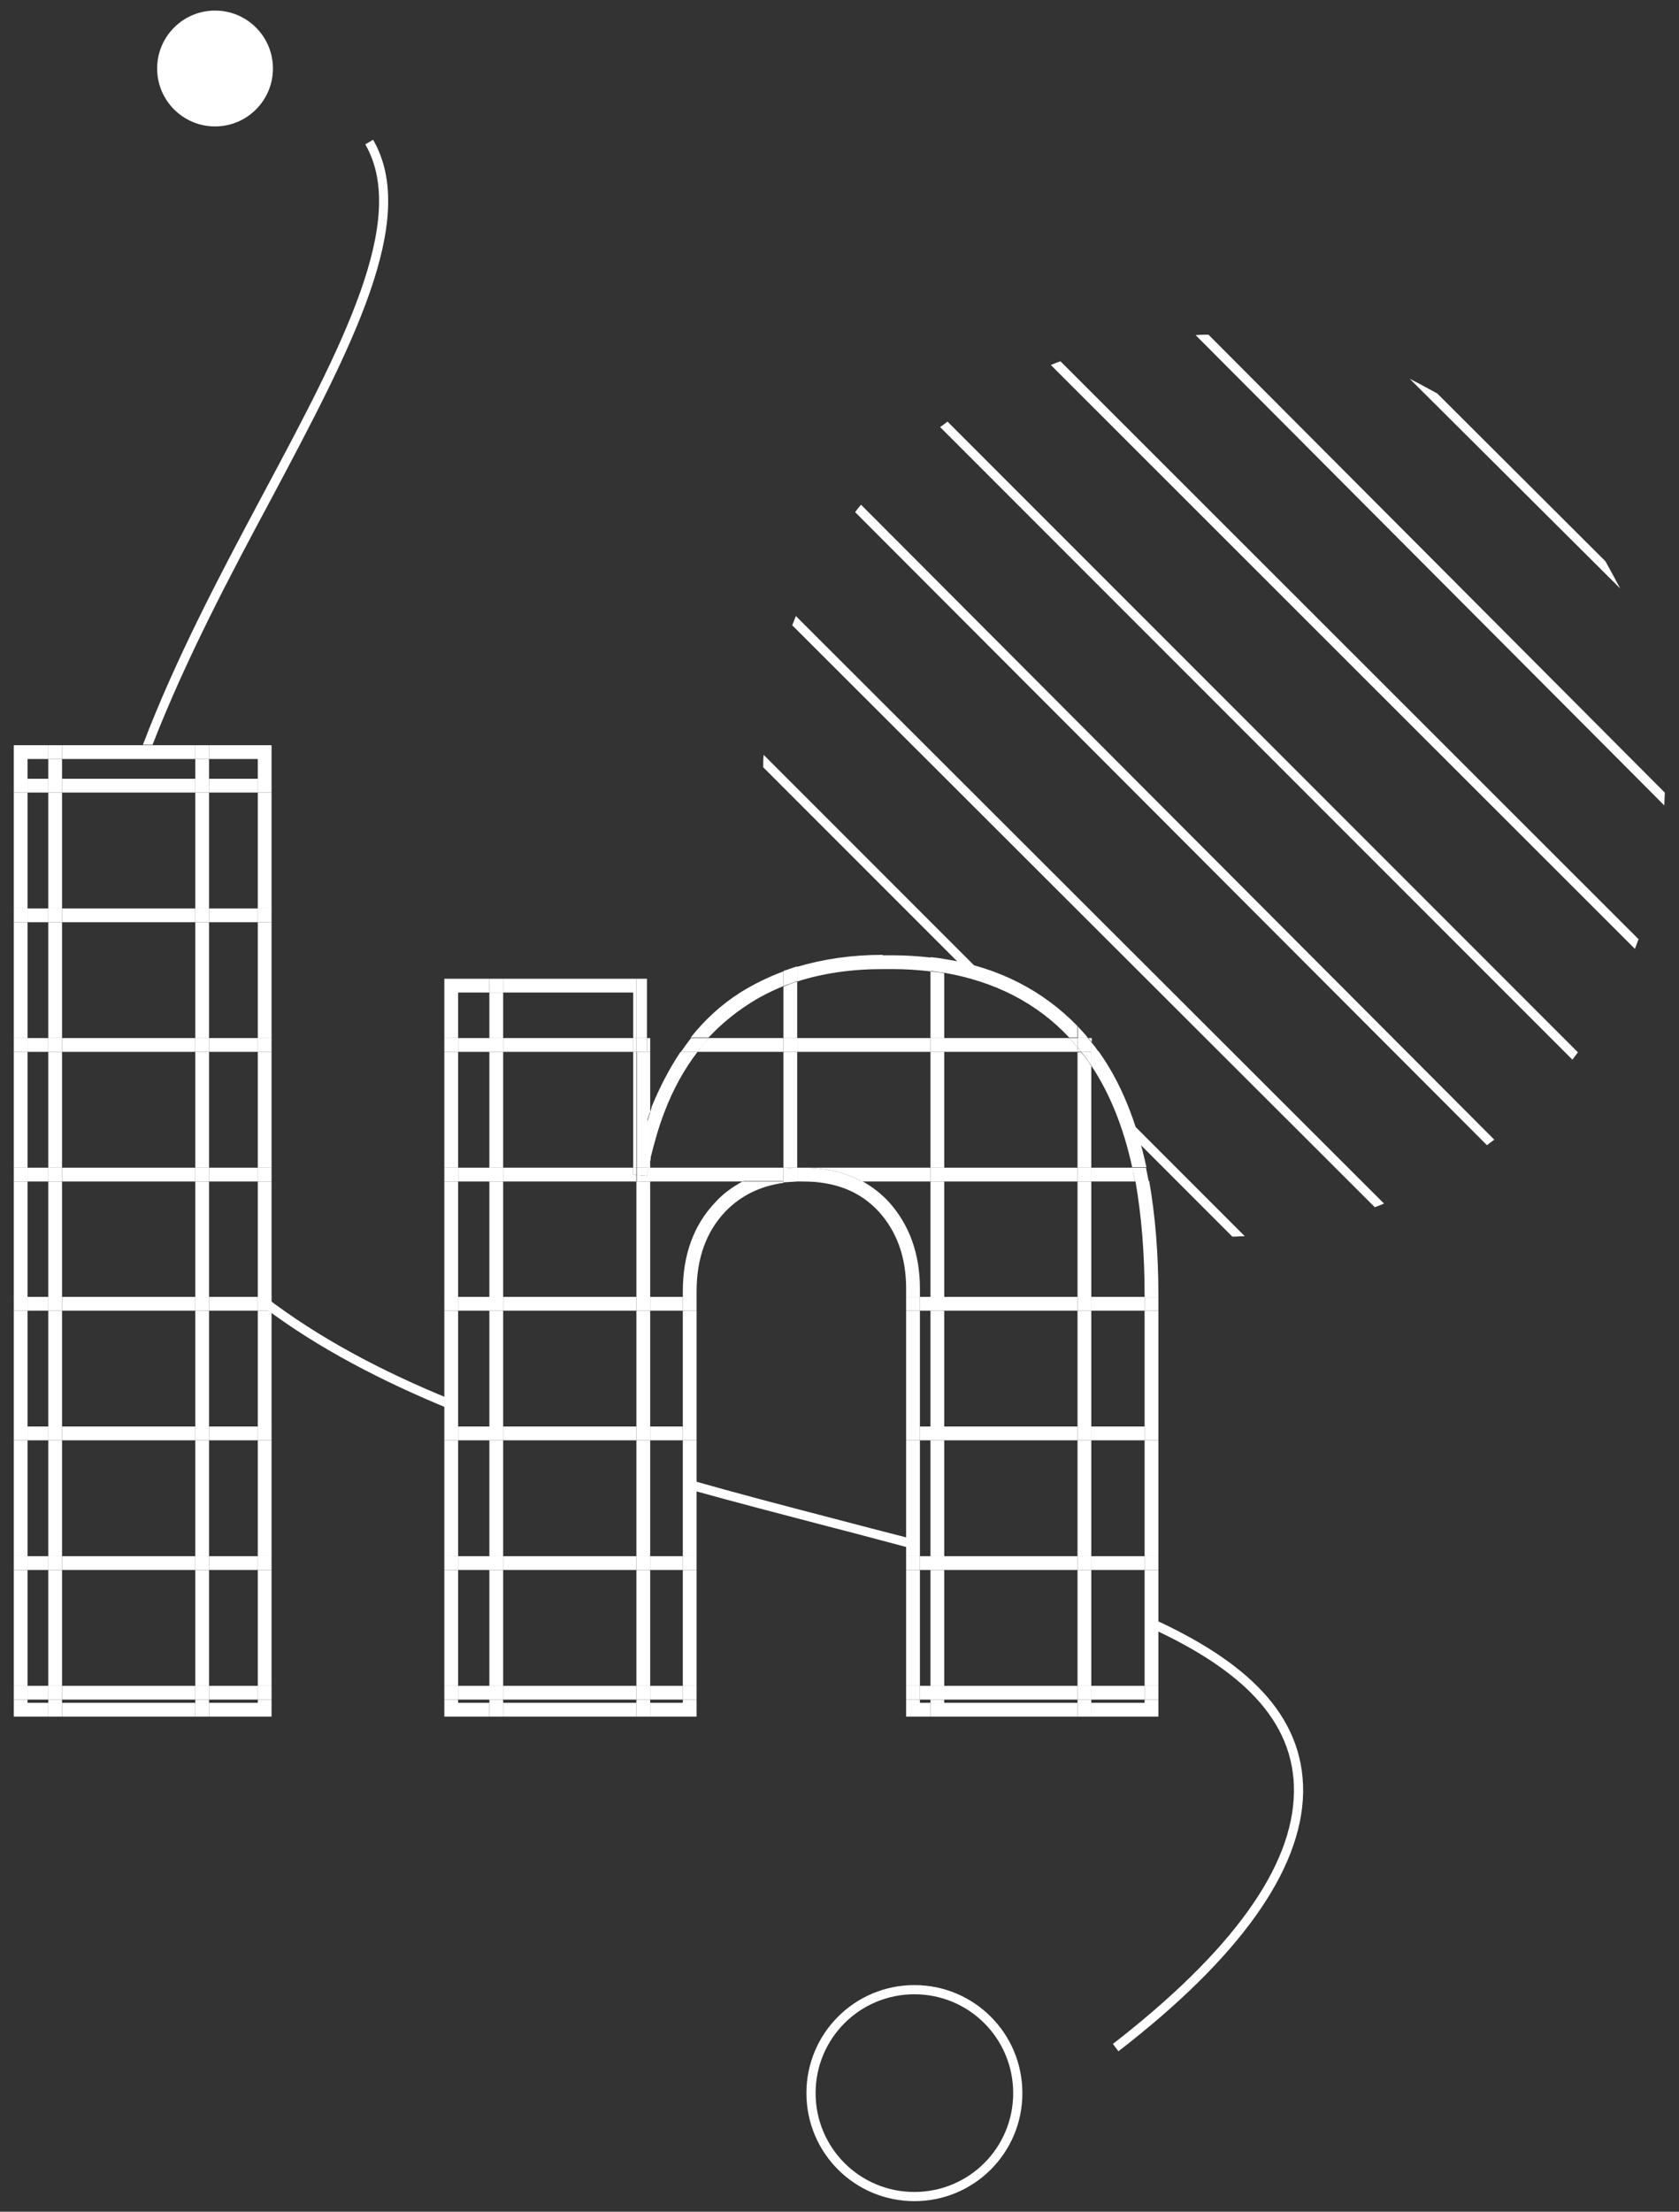 <?xml version="1.0" encoding="utf-8"?>
<!-- Generator: Adobe Illustrator 25.0.0, SVG Export Plug-In . SVG Version: 6.00 Build 0)  -->
<svg version="1.1" id="Livello_1" xmlns="http://www.w3.org/2000/svg" xmlns:xlink="http://www.w3.org/1999/xlink" x="0px" y="0px"
	 viewBox="0 0 365.4 481.1" style="enable-background:new 0 0 365.4 481.1;" xml:space="preserve">
<rect x="0" y="0" width="365.4" height="481.1" fill="#333333" stroke="none"/>
<style type="text/css">
	.st0{fill:#FFFFFF;}
</style>
<g>
	<g>
		<rect x="56.1" y="313.3" class="st0" width="3" height="25.2"/>
		<rect x="56.1" y="172.4" class="st0" width="3" height="25.2"/>
		<rect x="56.1" y="257" class="st0" width="3" height="25.2"/>
		<rect x="56.1" y="228.8" class="st0" width="3" height="25.2"/>
		<rect x="56.1" y="285.1" class="st0" width="3" height="25.2"/>
		<rect x="56.1" y="200.6" class="st0" width="3" height="25.2"/>
		<rect x="3" y="313.3" class="st0" width="3" height="25.2"/>
		<rect x="3" y="341.5" class="st0" width="3" height="25.2"/>
		<rect x="3" y="257" class="st0" width="3" height="25.2"/>
		<rect x="3" y="285.1" class="st0" width="3" height="25.2"/>
		<polygon class="st0" points="6,370.4 6,369.7 3,369.7 3,373.4 10.5,373.4 10.5,370.4 		"/>
		<polygon class="st0" points="56.1,370.4 45.5,370.4 45.5,373.4 59.1,373.4 59.1,369.7 56.1,369.7 		"/>
		<rect x="13.5" y="162.1" class="st0" width="29" height="3"/>
		<polygon class="st0" points="6,165.1 10.5,165.1 10.5,162.1 3,162.1 3,169.4 6,169.4 		"/>
		<rect x="56.1" y="341.5" class="st0" width="3" height="25.2"/>
		<polygon class="st0" points="56.1,165.1 56.1,169.4 59.1,169.4 59.1,162.1 45.5,162.1 45.5,165.1 		"/>
		<rect x="3" y="172.4" class="st0" width="3" height="25.2"/>
		<rect x="3" y="200.6" class="st0" width="3" height="25.2"/>
		<rect x="3" y="228.8" class="st0" width="3" height="25.2"/>
		<rect x="13.5" y="370.4" class="st0" width="29" height="3"/>
		<rect x="205.5" y="370.4" class="st0" width="29" height="3"/>
		<polygon class="st0" points="249.1,370.4 237.5,370.4 237.5,373.4 252.1,373.4 252.1,369.7 249.1,369.7 		"/>
		<polygon class="st0" points="200.2,370.4 200.2,369.7 197.2,369.7 197.2,373.4 202.5,373.4 202.5,370.4 		"/>
		<path class="st0" d="M173.5,257c0.4,0,0.8,0,1.2,0c7,0,12.4,2.1,16.5,6.5c4,4.4,6,10,6,16.8v1.8h3v-1.8c0-7.6-2.3-13.9-6.8-18.9
			c-1.7-1.8-3.6-3.3-5.8-4.5L173.5,257L173.5,257z"/>
		<rect x="197.2" y="285.1" class="st0" width="3" height="25.2"/>
		<rect x="249.1" y="341.5" class="st0" width="3" height="25.2"/>
		<rect x="96.7" y="285.1" class="st0" width="3" height="25.2"/>
		<rect x="148.6" y="285.1" class="st0" width="3" height="25.2"/>
		<path class="st0" d="M237.5,231.8c4,6,7,13.4,8.9,22.1h3.1c-2.2-10.1-5.6-18.5-10.4-25.2h-1.6V231.8z"/>
		<path class="st0" d="M141.5,241.8v10.4c0.9-3.7,1.9-7.2,3.1-10.3c1.9-5,4.3-9.3,7.2-13.1h-3.7c-2.4,3.6-4.5,7.6-6.3,12
			C141.8,241.1,141.6,241.5,141.5,241.8z"/>
		<path class="st0" d="M148.6,280.9v1.3h3v-1.3c0-7.2,2.1-13,6.3-17.4c3.3-3.4,7.5-5.5,12.6-6.2V257h-8.9c-2.2,1.2-4.2,2.6-5.9,4.5
			C151,266.4,148.6,272.9,148.6,280.9z"/>
		<rect x="96.7" y="257" class="st0" width="3" height="25.2"/>
		<rect x="249.1" y="313.3" class="st0" width="3" height="25.2"/>
		<rect x="96.7" y="228.8" class="st0" width="3" height="25.2"/>
		<path class="st0" d="M249.1,281.7v0.4h3v-0.4c0-9.1-0.7-17.4-2-24.8h-3C248.4,264.3,249.1,272.6,249.1,281.7z"/>
		<rect x="249.1" y="285.1" class="st0" width="3" height="25.2"/>
		<path class="st0" d="M205.5,208.6v3c11,1.9,20.2,6.6,27.2,14.1h1.8v-2.5C226.9,215.4,217.2,210.4,205.5,208.6z"/>
		<rect x="148.6" y="313.3" class="st0" width="3" height="25.2"/>
		<rect x="197.2" y="313.3" class="st0" width="3" height="25.2"/>
		<path class="st0" d="M192.1,207.7c-6.7,0-12.9,0.9-18.6,2.6v3.2c5.6-1.8,11.8-2.7,18.6-2.7h2.3c2.8,0,5.5,0.2,8.2,0.5v-3
			c-2.6-0.3-5.3-0.5-8.2-0.5H192.1z"/>
		<rect x="96.7" y="341.5" class="st0" width="3" height="25.2"/>
		<polygon class="st0" points="148.6,370.4 141.5,370.4 141.5,373.4 151.6,373.4 151.6,369.7 148.6,369.7 		"/>
		<rect x="148.6" y="341.5" class="st0" width="3" height="25.2"/>
		<rect x="197.2" y="341.5" class="st0" width="3" height="25.2"/>
		<rect x="96.7" y="313.3" class="st0" width="3" height="25.2"/>
		<rect x="109.5" y="370.4" class="st0" width="29" height="3"/>
		<polygon class="st0" points="99.7,370.4 99.7,369.7 96.7,369.7 96.7,373.4 106.5,373.4 106.5,370.4 		"/>
		<path class="st0" d="M162.8,218.5c2.4-1.6,5-2.9,7.7-4v-3.2c-3.3,1.2-6.5,2.8-9.4,4.6c-4.1,2.6-7.7,5.9-10.8,9.8h3.9
			C156.8,222.9,159.7,220.5,162.8,218.5z"/>
		<polygon class="st0" points="99.7,215.9 106.5,215.9 106.5,212.9 96.7,212.9 96.7,225.8 99.7,225.8 		"/>
		<polygon class="st0" points="137.8,215.9 137.8,225.8 138.5,225.8 138.5,212.9 109.5,212.9 109.5,215.9 		"/>
		<rect x="137.8" y="228.8" class="st0" width="0.7" height="25.2"/>
		<rect x="13.5" y="169.4" class="st0" width="29" height="3"/>
		<rect x="6" y="169.4" class="st0" width="4.5" height="3"/>
		<rect x="45.5" y="169.4" class="st0" width="10.6" height="3"/>
		<rect x="3" y="169.4" class="st0" width="3" height="3"/>
		<rect x="56.1" y="169.4" class="st0" width="3" height="3"/>
		<rect x="45.5" y="197.6" class="st0" width="10.6" height="3"/>
		<rect x="6" y="197.6" class="st0" width="4.5" height="3"/>
		<rect x="13.5" y="197.6" class="st0" width="29" height="3"/>
		<rect x="3" y="197.6" class="st0" width="3" height="3"/>
		<rect x="56.1" y="197.6" class="st0" width="3" height="3"/>
		<rect x="45.5" y="225.8" class="st0" width="10.6" height="3"/>
		<rect x="109.5" y="225.8" class="st0" width="28.3" height="3"/>
		<rect x="99.7" y="225.8" class="st0" width="6.9" height="3"/>
		<path class="st0" d="M151.8,228.8h18.7v-3h-16.2C153.4,226.7,152.6,227.7,151.8,228.8z"/>
		<rect x="13.5" y="225.8" class="st0" width="29" height="3"/>
		<path class="st0" d="M205.5,228.8h29v-1c-0.6-0.7-1.2-1.4-1.8-2h-27.2V228.8z"/>
		<rect x="173.5" y="225.8" class="st0" width="29" height="3"/>
		<rect x="6" y="225.8" class="st0" width="4.5" height="3"/>
		<rect x="3" y="225.8" class="st0" width="3" height="3"/>
		<rect x="56.1" y="225.8" class="st0" width="3" height="3"/>
		<path class="st0" d="M237.5,228.8h1.6c-0.5-0.7-1-1.4-1.6-2.1V228.8z"/>
		<path class="st0" d="M234.5,225.8h-1.8c0.6,0.6,1.2,1.3,1.8,2V225.8z"/>
		<path class="st0" d="M151.8,228.8c0.8-1,1.6-2,2.5-3h-3.9c-0.8,1-1.5,2-2.2,3H151.8z"/>
		<rect x="96.7" y="225.8" class="st0" width="3" height="3"/>
		<rect x="137.8" y="225.8" class="st0" width="0.7" height="3"/>
		<path class="st0" d="M237.5,257h9.5c-0.2-1-0.4-2-0.6-3h-8.9V257z"/>
		<rect x="13.5" y="254" class="st0" width="29" height="3"/>
		<path class="st0" d="M173.5,254c0.4,0,0.8,0,1.2,0c4.9,0,9.2,1,12.9,3h14.9v-3L173.5,254L173.5,254z"/>
		<rect x="6" y="254" class="st0" width="4.5" height="3"/>
		<rect x="99.7" y="254" class="st0" width="6.9" height="3"/>
		<rect x="205.5" y="254" class="st0" width="29" height="3"/>
		<polygon class="st0" points="109.5,257 138.5,257 138.5,255.6 137.8,255.5 137.8,254 109.5,254 		"/>
		<path class="st0" d="M141.5,257h20.1c2.6-1.4,5.6-2.3,8.9-2.7V254h-29V257z"/>
		<rect x="45.5" y="254" class="st0" width="10.6" height="3"/>
		<rect x="3" y="254" class="st0" width="3" height="3"/>
		<rect x="56.1" y="254" class="st0" width="3" height="3"/>
		<path class="st0" d="M170.5,254.2c-3.3,0.4-6.2,1.3-8.9,2.7h8.9V254.2z"/>
		<rect x="96.7" y="254" class="st0" width="3" height="3"/>
		<polygon class="st0" points="138.5,255.6 138.5,254 137.8,254 137.8,255.5 		"/>
		<path class="st0" d="M247,257h3c-0.2-1-0.4-2-0.6-3h-3.1C246.6,254.9,246.8,255.9,247,257z"/>
		<path class="st0" d="M187.6,257c-3.7-2-8-3-12.9-3c-0.4,0-0.8,0-1.2,0v3H187.6z"/>
		<rect x="237.5" y="282.1" class="st0" width="11.6" height="3"/>
		<rect x="45.5" y="282.1" class="st0" width="10.6" height="3"/>
		<rect x="200.2" y="282.1" class="st0" width="2.4" height="3"/>
		<rect x="109.5" y="282.1" class="st0" width="29" height="3"/>
		<rect x="13.5" y="282.1" class="st0" width="29" height="3"/>
		<rect x="205.5" y="282.1" class="st0" width="29" height="3"/>
		<rect x="99.7" y="282.1" class="st0" width="6.9" height="3"/>
		<rect x="6" y="282.1" class="st0" width="4.5" height="3"/>
		<rect x="141.5" y="282.1" class="st0" width="7.1" height="3"/>
		<rect x="3" y="282.1" class="st0" width="3" height="3"/>
		<rect x="56.1" y="282.1" class="st0" width="3" height="3"/>
		<rect x="96.7" y="282.1" class="st0" width="3" height="3"/>
		<rect x="249.1" y="282.1" class="st0" width="3" height="3"/>
		<rect x="148.6" y="282.1" class="st0" width="3" height="3"/>
		<rect x="197.2" y="282.1" class="st0" width="3" height="3"/>
		<rect x="237.5" y="310.3" class="st0" width="11.6" height="3"/>
		<rect x="141.5" y="310.3" class="st0" width="7.1" height="3"/>
		<rect x="109.5" y="310.3" class="st0" width="29" height="3"/>
		<rect x="99.7" y="310.3" class="st0" width="6.9" height="3"/>
		<rect x="6" y="310.3" class="st0" width="4.5" height="3"/>
		<rect x="205.5" y="310.3" class="st0" width="29" height="3"/>
		<rect x="13.5" y="310.3" class="st0" width="29" height="3"/>
		<rect x="200.2" y="310.3" class="st0" width="2.4" height="3"/>
		<rect x="45.5" y="310.3" class="st0" width="10.6" height="3"/>
		<rect x="3" y="310.3" class="st0" width="3" height="3"/>
		<rect x="56.1" y="310.3" class="st0" width="3" height="3"/>
		<rect x="148.6" y="310.3" class="st0" width="3" height="3"/>
		<rect x="197.2" y="310.3" class="st0" width="3" height="3"/>
		<rect x="249.1" y="310.3" class="st0" width="3" height="3"/>
		<rect x="96.7" y="310.3" class="st0" width="3" height="3"/>
		<rect x="6" y="338.5" class="st0" width="4.5" height="3"/>
		<rect x="13.5" y="338.5" class="st0" width="29" height="3"/>
		<rect x="237.5" y="338.5" class="st0" width="11.6" height="3"/>
		<rect x="99.7" y="338.5" class="st0" width="6.9" height="3"/>
		<rect x="200.2" y="338.5" class="st0" width="2.4" height="3"/>
		<rect x="109.5" y="338.5" class="st0" width="29" height="3"/>
		<rect x="45.5" y="338.5" class="st0" width="10.6" height="3"/>
		<rect x="205.5" y="338.5" class="st0" width="29" height="3"/>
		<rect x="141.5" y="338.5" class="st0" width="7.1" height="3"/>
		<rect x="3" y="338.5" class="st0" width="3" height="3"/>
		<rect x="56.1" y="338.5" class="st0" width="3" height="3"/>
		<rect x="96.7" y="338.5" class="st0" width="3" height="3"/>
		<rect x="148.6" y="338.5" class="st0" width="3" height="3"/>
		<rect x="197.2" y="338.5" class="st0" width="3" height="3"/>
		<rect x="249.1" y="338.5" class="st0" width="3" height="3"/>
		<rect x="200.2" y="366.7" class="st0" width="2.4" height="3"/>
		<rect x="99.7" y="366.7" class="st0" width="6.9" height="3"/>
		<rect x="141.5" y="366.7" class="st0" width="7.1" height="3"/>
		<rect x="45.5" y="366.7" class="st0" width="10.6" height="3"/>
		<rect x="6" y="366.7" class="st0" width="4.5" height="3"/>
		<rect x="205.5" y="366.7" class="st0" width="29" height="3"/>
		<rect x="237.5" y="366.7" class="st0" width="11.6" height="3"/>
		<rect x="109.5" y="366.7" class="st0" width="29" height="3"/>
		<rect x="13.5" y="366.7" class="st0" width="29" height="3"/>
		<rect x="56.1" y="366.7" class="st0" width="3" height="3"/>
		<rect x="3" y="366.7" class="st0" width="3" height="3"/>
		<rect x="249.1" y="366.7" class="st0" width="3" height="3"/>
		<rect x="96.7" y="366.7" class="st0" width="3" height="3"/>
		<rect x="148.6" y="366.7" class="st0" width="3" height="3"/>
		<rect x="197.2" y="366.7" class="st0" width="3" height="3"/>
		<rect x="234.5" y="369.7" class="st0" width="3" height="0.8"/>
		<path class="st0" d="M234.5,228.8V254h3v-22.1c-0.7-1.1-1.4-2.1-2.2-3H234.5z"/>
		<rect x="234.5" y="285.1" class="st0" width="3" height="25.2"/>
		<rect x="234.5" y="313.3" class="st0" width="3" height="25.2"/>
		<rect x="234.5" y="341.5" class="st0" width="3" height="25.2"/>
		<rect x="234.5" y="257" class="st0" width="3" height="25.2"/>
		<path class="st0" d="M237.5,231.8v-3h-2.2C236.1,229.7,236.8,230.8,237.5,231.8z"/>
		<path class="st0" d="M236.8,225.8c-0.7-0.9-1.5-1.7-2.2-2.5v2.5H236.8z"/>
		<rect x="234.5" y="370.4" class="st0" width="3" height="3"/>
		<path class="st0" d="M237.1,226.1L237.1,226.1c0.2,0.2,0.3,0.4,0.5,0.6v-0.9h-0.8C236.9,225.9,237,226,237.1,226.1z"/>
		<path class="st0" d="M235.3,228.8c-0.2-0.2-0.4-0.5-0.6-0.7h0c-0.1-0.1-0.2-0.2-0.2-0.3v1H235.3z"/>
		<path class="st0" d="M234.5,227.8c0.1,0.1,0.2,0.2,0.2,0.3h0c0.2,0.2,0.4,0.5,0.6,0.7h2.2v-2.1c-0.2-0.2-0.3-0.4-0.5-0.6h0
			c-0.1-0.1-0.2-0.2-0.3-0.3h-2.2V227.8z"/>
		<rect x="234.5" y="254" class="st0" width="3" height="3"/>
		<rect x="234.5" y="282.1" class="st0" width="3" height="3"/>
		<rect x="234.5" y="310.3" class="st0" width="3" height="3"/>
		<rect x="234.5" y="338.5" class="st0" width="3" height="3"/>
		<rect x="234.5" y="366.7" class="st0" width="3" height="3"/>
		<rect x="202.5" y="257" class="st0" width="3" height="25.2"/>
		<rect x="202.5" y="369.7" class="st0" width="3" height="0.8"/>
		<path class="st0" d="M202.5,225.8h3v-14.1c-1-0.2-2-0.3-3-0.4V225.8z"/>
		<rect x="202.5" y="228.8" class="st0" width="3" height="25.2"/>
		<rect x="202.5" y="341.5" class="st0" width="3" height="25.2"/>
		<rect x="202.5" y="285.1" class="st0" width="3" height="25.2"/>
		<rect x="202.5" y="313.3" class="st0" width="3" height="25.2"/>
		<rect x="202.5" y="370.4" class="st0" width="3" height="3"/>
		<path class="st0" d="M202.5,211.2c1,0.1,2,0.3,3,0.4v-3c-1-0.2-2-0.3-3-0.4V211.2z"/>
		<rect x="202.5" y="225.8" class="st0" width="3" height="3"/>
		<rect x="202.5" y="254" class="st0" width="3" height="3"/>
		<rect x="202.5" y="282.1" class="st0" width="3" height="3"/>
		<rect x="202.5" y="310.3" class="st0" width="3" height="3"/>
		<rect x="202.5" y="338.5" class="st0" width="3" height="3"/>
		<rect x="202.5" y="366.7" class="st0" width="3" height="3"/>
		<rect x="170.5" y="228.8" class="st0" width="3" height="25.2"/>
		<path class="st0" d="M170.5,225.8h3v-12.3c-1,0.3-2,0.7-3,1.1V225.8z"/>
		<path class="st0" d="M173.5,257L173.5,257l-3-0.1v0.3C171.5,257.1,172.5,257.1,173.5,257z"/>
		<path class="st0" d="M170.5,214.5c1-0.4,2-0.7,3-1.1v-3.2c-1,0.3-2,0.7-3,1V214.5z"/>
		<rect x="170.5" y="225.8" class="st0" width="3" height="3"/>
		<path class="st0" d="M173.5,254L173.5,254l-3,0v0.3C171.5,254.1,172.5,254,173.5,254z"/>
		<path class="st0" d="M170.5,257h3v-3c-1,0-2,0.1-3,0.2V257z"/>
		<rect x="138.5" y="369.7" class="st0" width="3" height="0.8"/>
		<rect x="138.5" y="313.3" class="st0" width="3" height="25.2"/>
		<rect x="138.5" y="341.5" class="st0" width="3" height="25.2"/>
		<rect x="138.5" y="257" class="st0" width="3" height="25.2"/>
		<path class="st0" d="M141.5,241.8v-13h-0.7v15.1C141,243.1,141.3,242.4,141.5,241.8z"/>
		<rect x="138.5" y="285.1" class="st0" width="3" height="25.2"/>
		<path class="st0" d="M141.5,254v-1.8c-0.1,0.6-0.3,1.2-0.4,1.8H141.5z"/>
		<rect x="138.5" y="370.4" class="st0" width="3" height="3"/>
		<rect x="138.5" y="212.9" class="st0" width="2.3" height="12.9"/>
		<path class="st0" d="M141.2,254c0.1-0.6,0.2-1.2,0.4-1.8v-10.4c-0.3,0.7-0.5,1.4-0.7,2.1v-15.1h-2.3V254H141.2z"/>
		<rect x="140.8" y="225.8" class="st0" width="0.7" height="3"/>
		<rect x="138.5" y="225.8" class="st0" width="2.3" height="3"/>
		<path class="st0" d="M140.8,255.8l-2.2-0.2v1.4h3v-3h-0.4C141,254.6,140.9,255.2,140.8,255.8z"/>
		<path class="st0" d="M140.8,255.8c0.1-0.6,0.3-1.2,0.4-1.8h-2.6v1.6L140.8,255.8z"/>
		<rect x="138.5" y="282.1" class="st0" width="3" height="3"/>
		<rect x="138.5" y="310.3" class="st0" width="3" height="3"/>
		<rect x="138.5" y="338.5" class="st0" width="3" height="3"/>
		<rect x="138.5" y="366.7" class="st0" width="3" height="3"/>
		<rect x="106.5" y="257" class="st0" width="3" height="25.2"/>
		<rect x="106.5" y="313.3" class="st0" width="3" height="25.2"/>
		<rect x="106.5" y="228.8" class="st0" width="3" height="25.2"/>
		<rect x="106.5" y="341.5" class="st0" width="3" height="25.2"/>
		<rect x="106.5" y="285.1" class="st0" width="3" height="25.2"/>
		<rect x="106.5" y="369.7" class="st0" width="3" height="0.8"/>
		<rect x="106.5" y="215.9" class="st0" width="3" height="9.9"/>
		<rect x="106.5" y="370.4" class="st0" width="3" height="3"/>
		<rect x="106.5" y="212.9" class="st0" width="3" height="3"/>
		<rect x="106.5" y="225.8" class="st0" width="3" height="3"/>
		<rect x="106.5" y="254" class="st0" width="3" height="3"/>
		<rect x="106.5" y="282.1" class="st0" width="3" height="3"/>
		<rect x="106.5" y="310.3" class="st0" width="3" height="3"/>
		<rect x="106.5" y="338.5" class="st0" width="3" height="3"/>
		<rect x="106.5" y="366.7" class="st0" width="3" height="3"/>
		<rect x="42.5" y="165.1" class="st0" width="3" height="4.3"/>
		<rect x="42.5" y="228.8" class="st0" width="3" height="25.2"/>
		<rect x="42.5" y="285.1" class="st0" width="3" height="25.2"/>
		<rect x="42.5" y="257" class="st0" width="3" height="25.2"/>
		<rect x="42.5" y="369.7" class="st0" width="3" height="0.8"/>
		<rect x="42.5" y="172.4" class="st0" width="3" height="25.2"/>
		<rect x="42.5" y="341.5" class="st0" width="3" height="25.2"/>
		<rect x="42.5" y="313.3" class="st0" width="3" height="25.2"/>
		<rect x="42.5" y="200.6" class="st0" width="3" height="25.2"/>
		<rect x="42.5" y="162.1" class="st0" width="3" height="3"/>
		<rect x="42.5" y="370.4" class="st0" width="3" height="3"/>
		<rect x="42.5" y="169.4" class="st0" width="3" height="3"/>
		<rect x="42.5" y="197.6" class="st0" width="3" height="3"/>
		<rect x="42.5" y="225.8" class="st0" width="3" height="3"/>
		<rect x="42.5" y="254" class="st0" width="3" height="3"/>
		<rect x="42.5" y="282.1" class="st0" width="3" height="3"/>
		<rect x="42.5" y="310.3" class="st0" width="3" height="3"/>
		<rect x="42.5" y="338.5" class="st0" width="3" height="3"/>
		<rect x="42.5" y="366.7" class="st0" width="3" height="3"/>
		<rect x="10.5" y="228.8" class="st0" width="3" height="25.2"/>
		<rect x="10.5" y="257" class="st0" width="3" height="25.2"/>
		<rect x="10.5" y="165.1" class="st0" width="3" height="4.3"/>
		<rect x="10.5" y="369.7" class="st0" width="3" height="0.8"/>
		<rect x="10.5" y="200.6" class="st0" width="3" height="25.2"/>
		<rect x="10.5" y="172.4" class="st0" width="3" height="25.2"/>
		<rect x="10.5" y="341.5" class="st0" width="3" height="25.2"/>
		<rect x="10.5" y="313.3" class="st0" width="3" height="25.2"/>
		<rect x="10.5" y="285.1" class="st0" width="3" height="25.2"/>
		<rect x="10.5" y="162.1" class="st0" width="3" height="3"/>
		<rect x="10.5" y="370.4" class="st0" width="3" height="3"/>
		<rect x="10.5" y="169.4" class="st0" width="3" height="3"/>
		<rect x="10.5" y="197.6" class="st0" width="3" height="3"/>
		<rect x="10.5" y="225.8" class="st0" width="3" height="3"/>
		<rect x="10.5" y="254" class="st0" width="3" height="3"/>
		<rect x="10.5" y="282.1" class="st0" width="3" height="3"/>
		<rect x="10.5" y="310.3" class="st0" width="3" height="3"/>
		<rect x="10.5" y="338.5" class="st0" width="3" height="3"/>
		<rect x="10.5" y="366.7" class="st0" width="3" height="3"/>
	</g>
	<circle class="st0" cx="46.8" cy="14.9" r="12.6"/>
	<g>
		<path class="st0" d="M199,478.8c-13,0-23.5-10.5-23.5-23.5s10.5-23.5,23.5-23.5c13,0,23.5,10.5,23.5,23.5S212,478.8,199,478.8z
			 M199,433.8c-11.9,0-21.5,9.6-21.5,21.5s9.6,21.5,21.5,21.5s21.5-9.6,21.5-21.5S210.9,433.8,199,433.8z"/>
	</g>
	<g>
		<path class="st0" d="M246.4,247.2L246.4,247.2l21.8,21.8c0.9,0,1.8-0.1,2.7-0.1l-26.3-26.3L246.4,247.2z"/>
		<path class="st0" d="M213.2,211.2l-47-47c-0.1,0.9-0.1,1.8-0.1,2.7l44,44L213.2,211.2z"/>
		<path class="st0" d="M172.4,136l126.8,126.6c0.7-0.3,1.4-0.5,2-0.8L173.2,134C172.9,134.7,172.7,135.4,172.4,136z"/>
		<path class="st0" d="M349.4,122.1l-36.6-36.5c-2-1.1-4-2.2-6-3.2l45.8,45.6C351.6,126.1,350.5,124.1,349.4,122.1z"/>
		<path class="st0" d="M228.7,79.4l127.1,127c0.3-0.7,0.5-1.4,0.8-2.1L230.8,78.6C230.1,78.8,229.4,79.1,228.7,79.4z"/>
		<path class="st0" d="M186.1,111.4l137.5,137.7c0.5-0.4,1.1-0.8,1.6-1.2L187.4,109.8C186.9,110.3,186.5,110.9,186.1,111.4z"/>
		<path class="st0" d="M263,72.8c-0.9,0-1.8,0-2.8,0.1l102,102.3c0-0.9,0.1-1.8,0.1-2.8L263,72.8z"/>
		<path class="st0" d="M204.6,92.9l137.6,137.6c0.4-0.5,0.8-1.1,1.2-1.6L206.2,91.7C205.7,92.1,205.2,92.5,204.6,92.9z"/>
	</g>
	<path class="st0" d="M57.6,282v2.5c11.7,8.8,25.6,16,40.5,22.1v-2.2C83.1,298.3,69.3,291,57.6,282z"/>
	<path class="st0" d="M59.2,108.2c17.2-32.4,32.1-60.3,22-77.8l-1.7,1c9.5,16.5-5.1,44-22.1,75.8c-9.3,17.4-19.1,35.9-26.3,54.8h2.1
		C40.4,143.5,50,125.3,59.2,108.2z"/>
	<path class="st0" d="M180.6,330.1c-10-2.6-20.3-5.3-30.5-8.2v2.1c10,2.8,20.1,5.4,30,8c6.3,1.6,12.5,3.3,18.6,4.9v-2.1
		C192.8,333.3,186.7,331.7,180.6,330.1z"/>
	<path class="st0" d="M250.6,352v2.2c19.1,8.8,31.2,19.8,31,35.6c-0.2,16.3-13.5,34.7-39.4,54.8l1.2,1.6
		c26.4-20.4,39.9-39.4,40.2-56.3C283.8,372.8,270.9,361.2,250.6,352z"/>
</g>
</svg>
